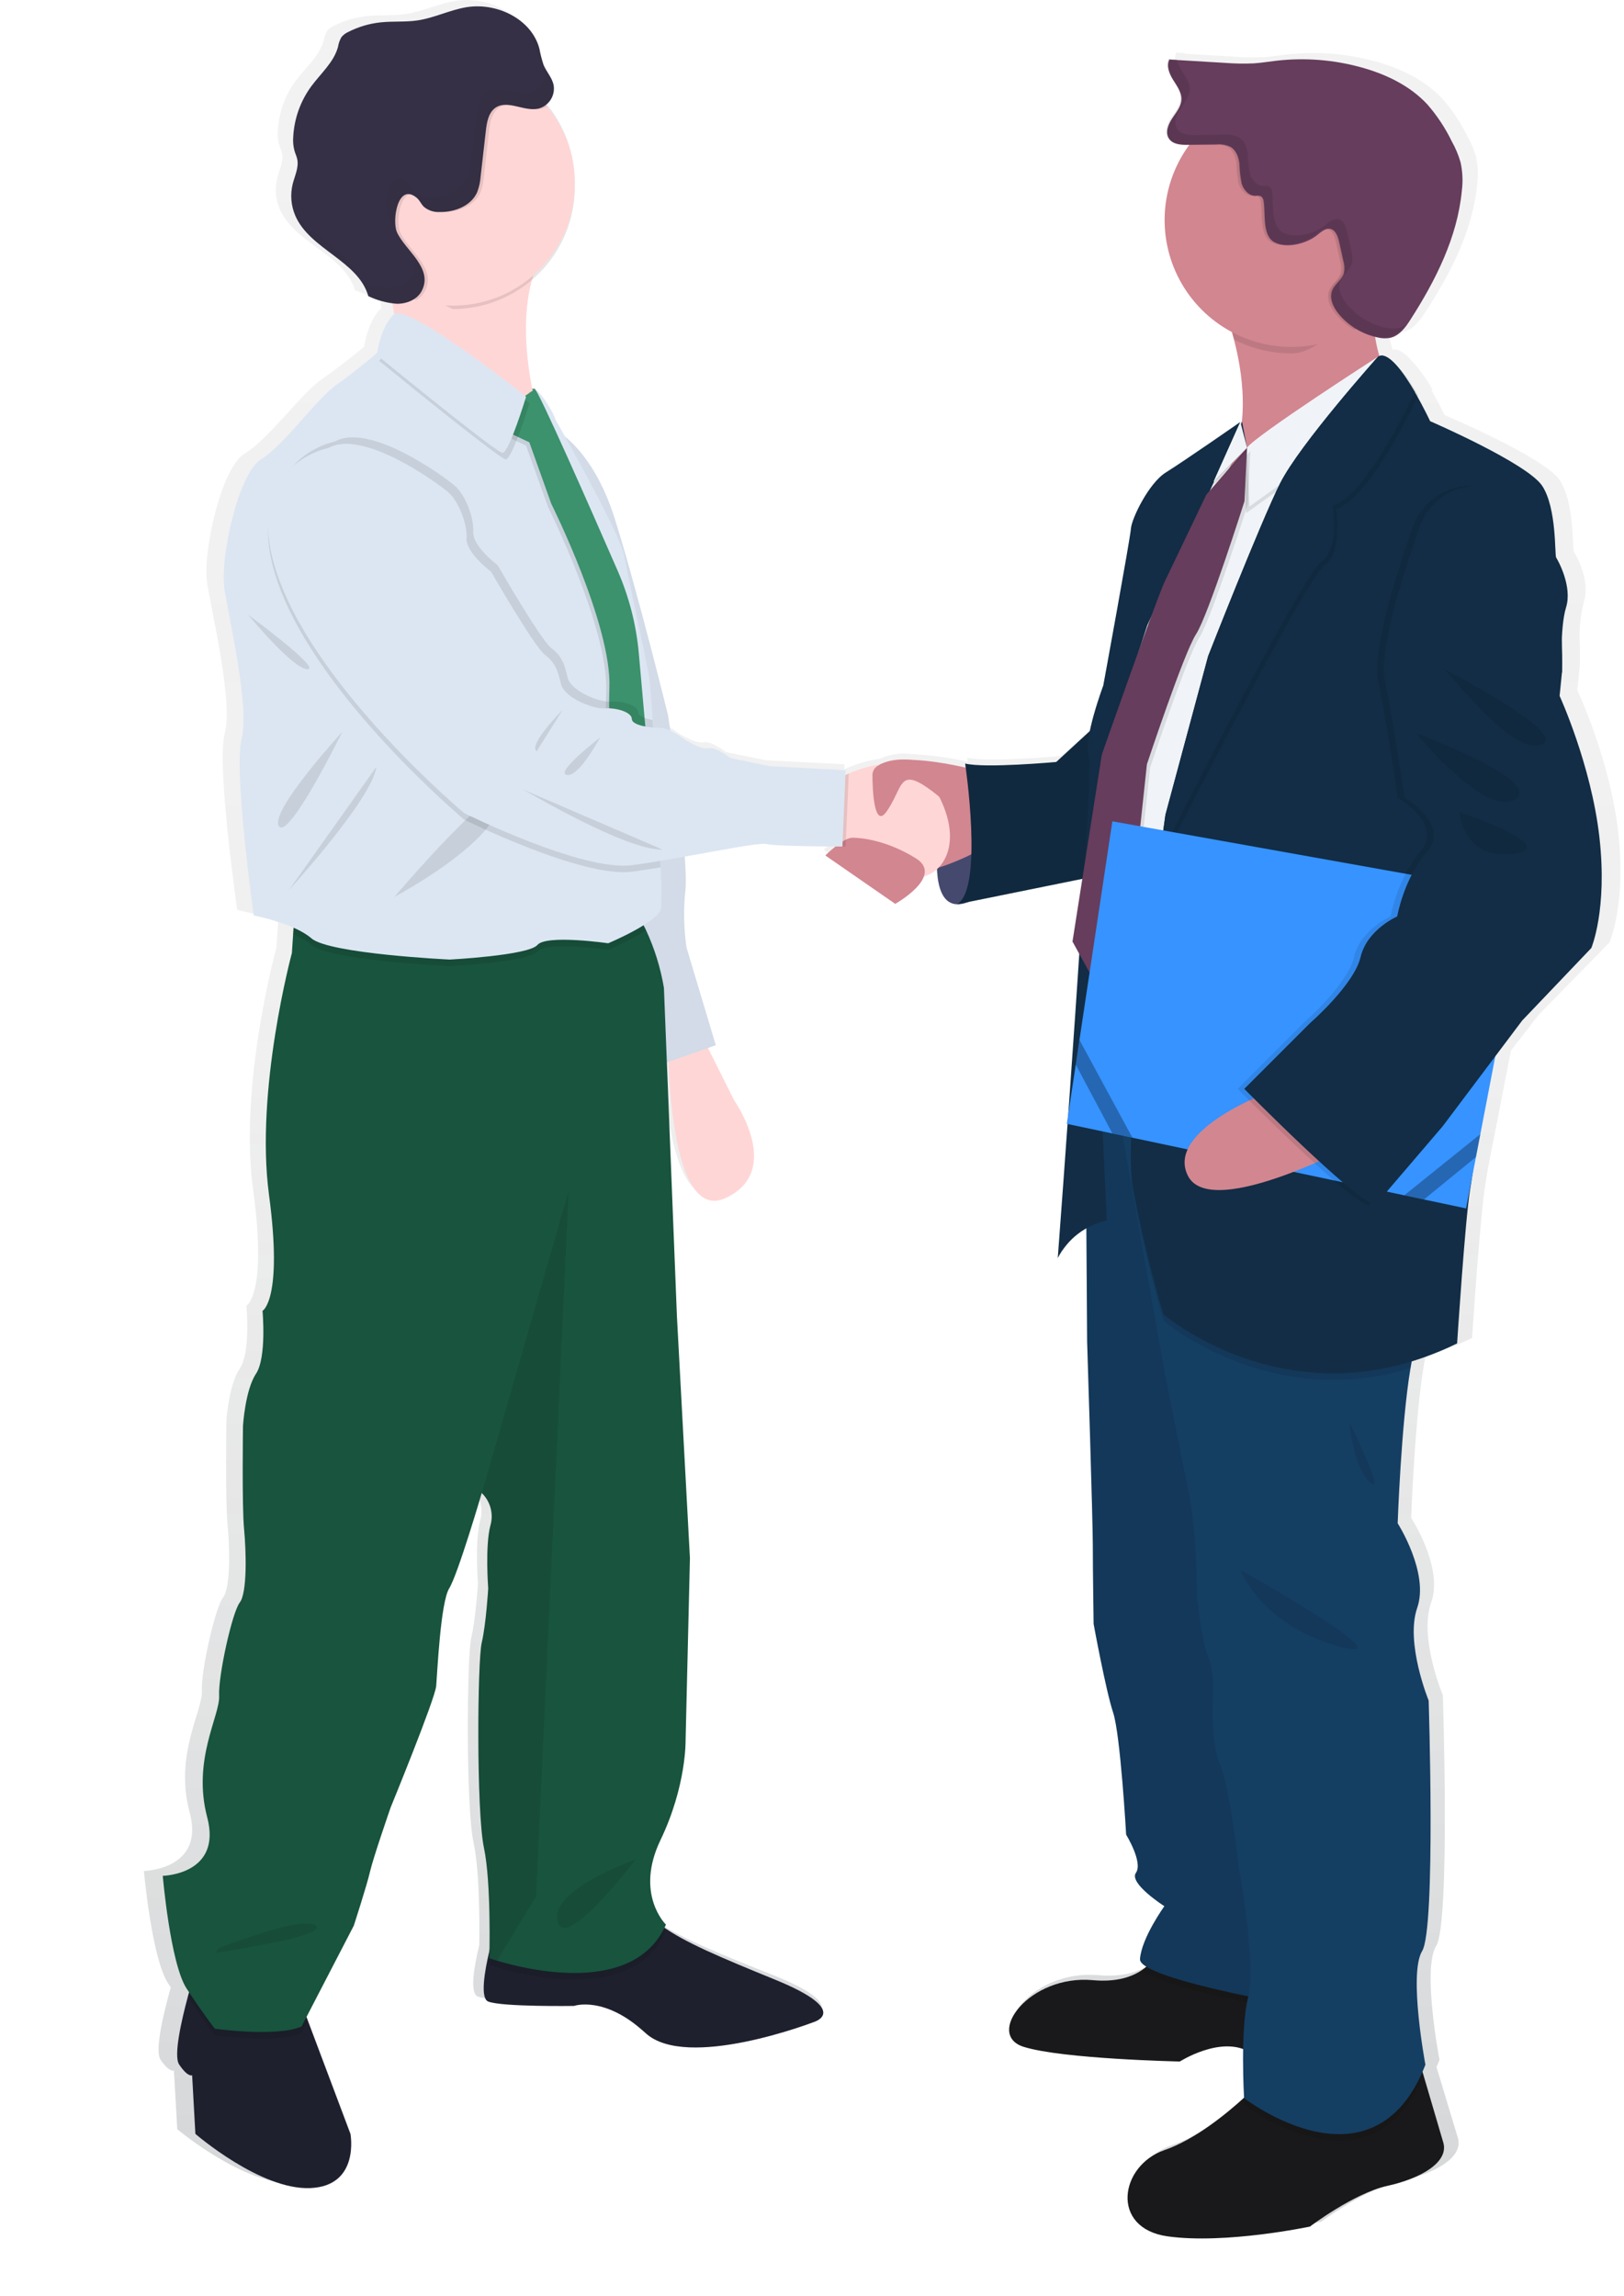 <svg width="1620" height="2290" viewBox="0 0 162 229" fill="none" xmlns="http://www.w3.org/2000/svg">
<path d="M161.418 82.956C160.596 75.734 157.342 68.843 157.342 68.843L157.59 66.408C157.59 66.408 157.643 65.19 157.563 63.363C157.572 62.223 157.721 61.088 158.008 59.984C158.674 57.873 157.175 55.278 157.007 55.038C156.84 54.798 157.091 50.167 155.592 47.896C154.093 45.624 144.108 41.4 144.108 41.4C144.108 41.4 143.572 40.278 142.814 38.965L142.883 38.832C142.263 37.708 141.495 36.672 140.6 35.753C139.987 35.099 139.397 34.726 138.922 34.909C138.728 34.277 138.581 33.632 138.48 32.979C138.579 33.006 138.682 33.033 138.781 33.052C139.193 33.147 139.62 33.158 140.037 33.082C140.965 32.873 141.581 32.04 142.099 31.256C144.679 27.336 146.901 23.037 147.354 18.398C147.476 17.451 147.43 16.491 147.221 15.559C147.007 14.836 146.708 14.139 146.33 13.486C145.663 12.144 144.819 10.899 143.819 9.783C142.042 7.911 139.591 6.766 137.072 6.089C134.235 5.325 131.278 5.105 128.359 5.438C127.598 5.525 126.837 5.651 126.076 5.7C125.11 5.743 124.143 5.726 123.18 5.651L118.199 5.362L118.176 5.286L117.347 5.236C117.019 5.887 117.347 6.659 117.754 7.268C118.161 7.877 118.629 8.512 118.595 9.232C118.56 9.951 118.039 10.529 117.632 11.134C117.225 11.739 116.917 12.531 117.324 13.124C117.381 13.206 117.449 13.28 117.525 13.345C117.955 13.79 118.705 13.84 119.356 13.832H119.47C117.831 15.99 116.945 18.626 116.947 21.336C116.958 23.651 117.606 25.919 118.82 27.891C120.034 29.863 121.768 31.463 123.831 32.515C123.903 32.763 123.975 33.017 124.044 33.276C124.798 35.949 125.068 38.735 124.843 41.503L124.755 41.693L124.702 41.492C124.702 41.492 118.834 45.472 117.092 46.526C115.349 47.58 113.599 51.153 113.515 52.127C113.431 53.101 110.684 67.793 110.684 67.793C110.125 69.273 109.665 70.788 109.306 72.328L105.802 75.407C105.802 75.407 98.572 76.057 96.479 75.57L96.54 75.974C94.695 75.552 92.815 75.298 90.924 75.213C89.891 75.08 88.841 75.22 87.88 75.62L87.807 75.654L87.75 75.681C86.648 75.831 85.573 76.133 84.554 76.579C84.432 76.628 84.322 76.678 84.215 76.727L84.238 76.229L76.415 75.825L72.419 75.015C72.419 75.015 71.004 73.873 70.171 74.041C69.337 74.208 67.591 73.067 67.591 73.067C67.192 72.754 66.761 72.486 66.305 72.267C66.171 71.347 66.088 70.787 66.088 70.787C66.088 70.787 62.979 58.451 60.65 51.198C59.09 46.355 56.845 43.969 55.521 42.93C54.931 41.903 54.543 41.24 54.543 41.24C54.288 40.35 52.888 38.345 52.53 38.295C52.473 38.204 52.431 38.158 52.408 38.158C52.332 38.15 52.254 38.162 52.184 38.193C51.529 34.935 51.149 30.852 52.149 27.295C53.519 26.169 54.623 24.754 55.383 23.151C56.142 21.549 56.537 19.799 56.541 18.025C56.541 17.972 56.541 17.919 56.541 17.865C56.541 17.812 56.541 17.755 56.541 17.702C56.54 14.874 55.538 12.138 53.713 9.977L53.584 9.833C53.618 9.808 53.652 9.782 53.683 9.753C53.969 9.521 54.187 9.216 54.313 8.87C54.44 8.525 54.471 8.151 54.402 7.789C54.231 7.059 53.66 6.484 53.367 5.792C53.191 5.259 53.05 4.715 52.945 4.163C52.72 3.38 52.309 2.663 51.746 2.074L51.803 2.226C50.312 0.548 47.747 -0.285 45.437 0.088C43.721 0.362 42.123 1.161 40.399 1.408C39.162 1.583 37.903 1.469 36.659 1.595C35.504 1.713 34.38 2.038 33.341 2.554C33.069 2.669 32.828 2.846 32.637 3.071C32.46 3.372 32.341 3.704 32.287 4.049C31.864 5.59 30.525 6.69 29.555 7.976C28.446 9.445 27.805 11.214 27.713 13.052C27.675 13.519 27.72 13.989 27.846 14.441C27.93 14.711 28.059 14.966 28.12 15.24C28.31 16.077 27.873 16.91 27.66 17.74C27.391 18.798 27.486 19.916 27.93 20.913C29.433 24.277 34.368 25.4 35.395 28.931C36.181 29.292 37.012 29.548 37.865 29.692C37.933 30.042 37.994 30.396 38.044 30.753C38.021 30.763 37.999 30.776 37.979 30.791C36.647 32.089 36.316 34.597 36.316 34.597L36.156 34.726C35.612 35.175 33.752 36.682 32.07 37.842C30.072 39.224 26.742 43.851 24.414 45.232C22.085 46.613 20.167 55.125 20.669 58.219C21.172 61.312 23.249 69.988 22.416 73.154C21.583 76.32 23.664 90.768 23.664 90.768C25.061 91.034 26.427 91.439 27.743 91.978L27.701 92.61L27.576 94.512C27.576 94.512 23.805 108.15 25.247 118.648C26.689 129.147 24.581 130.227 24.581 130.227C24.581 130.227 25.023 134.881 23.915 136.506C22.808 138.131 22.584 141.7 22.584 141.7C22.584 141.7 22.473 149.71 22.694 151.974C22.915 154.238 23.025 158.362 22.249 159.337C21.472 160.311 20.03 166.692 20.141 168.64C20.251 170.588 17.367 175.029 18.919 180.763C20.472 186.498 14.353 186.608 14.353 186.608C14.353 186.608 15.133 195.36 16.796 197.864L17.039 198.221C16.997 198.366 16.956 198.518 16.91 198.682C16.282 200.965 15.422 204.568 16.02 205.44C16.906 206.741 17.351 206.52 17.351 206.52L17.683 212.365C17.683 212.365 24.341 217.993 29.448 217.78C34.554 217.567 33.554 212.365 33.554 212.365L29.204 201.086L29.056 200.706L33.889 191.574C33.889 191.574 35.22 187.571 35.551 186.163C35.882 184.755 37.69 179.766 37.69 179.766C37.69 179.766 42.256 168.945 42.351 167.643C42.446 166.342 42.796 159.314 43.683 157.902C44.569 156.49 47.012 148.389 47.012 148.389L47.073 148.442C47.488 148.85 47.784 149.362 47.93 149.924C48.076 150.486 48.067 151.078 47.903 151.635C47.343 153.69 47.678 157.91 47.678 157.91C47.678 157.91 47.458 161.483 47.012 163.324C46.567 165.166 46.461 180.208 47.237 183.777C47.857 186.635 47.838 191.985 47.808 194.009C47.286 196.159 46.83 198.83 47.678 199.146C49.124 199.69 56.449 199.58 56.449 199.58C56.449 199.58 59.554 198.495 63.774 202.285C67.994 206.075 80.973 201.204 80.973 201.204C80.973 201.204 84.969 200.12 77.088 196.985C71.59 194.797 68.04 193.339 65.719 191.779C65.772 191.676 65.829 191.574 65.878 191.463C65.878 191.463 62.659 188.419 65.323 183.024C67.986 177.628 67.876 173.065 67.876 173.065L68.321 154.881L66.989 130.741L65.958 105.406L66.141 105.345C66.316 110.003 67.225 121.091 71.986 118.941C77.979 116.236 72.872 109.2 72.872 109.2L70.182 103.957L70.985 103.683L67.975 93.957C67.686 92.058 67.648 90.131 67.861 88.222C67.92 87.106 67.897 85.987 67.792 84.874C71.734 84.185 75.509 83.455 76.186 83.622C76.986 83.816 81.457 83.854 83.215 83.862C82.64 84.311 82.18 84.756 82.18 84.756L89.337 89.573C89.337 89.573 91.765 88.245 92.271 86.837C92.769 86.711 93.228 86.466 93.61 86.122C93.686 87.785 94.128 89.585 95.665 89.626C96.049 89.635 96.431 89.559 96.784 89.406L108.488 87.088L107.484 93.363L108.184 94.607C107.83 99.9 107.423 105.521 107.065 110.463L106.901 111.544L106.985 111.563C106.43 119.173 105.984 124.938 105.984 124.938C106.64 123.689 107.657 122.666 108.903 122.004L108.979 133.298C108.979 133.298 109.565 151.156 109.565 153.591C109.565 156.026 109.645 161.464 109.645 161.464C109.645 161.464 110.897 168.119 111.643 170.311C112.388 172.502 112.974 182.487 112.974 182.487C112.974 182.487 114.725 185.246 113.975 186.292C113.226 187.339 116.89 189.618 116.89 189.618C116.89 189.618 114.557 192.784 114.39 194.896C114.371 195.139 114.611 195.398 115.044 195.657C114.907 195.767 114.767 195.877 114.611 195.984C113.53 196.707 111.947 197.209 109.565 197.004C103.07 196.433 98.492 202.441 102.487 203.659C106.483 204.876 118.469 205.12 118.469 205.12C118.469 205.12 122.099 202.856 124.938 203.876C124.896 206.258 125.014 208.442 125.033 208.731L124.999 208.758C123.302 210.28 120.052 212.898 116.879 213.967C112.312 215.508 111.3 221.76 117.21 222.57C123.119 223.381 131.776 221.596 131.776 221.596C131.776 221.596 136.269 218.27 139.683 217.54C143.096 216.809 146.011 215.185 145.428 213.236C145.048 211.992 144.07 208.731 143.408 206.539C143.37 206.407 143.332 206.281 143.294 206.159C143.397 205.93 143.499 205.695 143.594 205.451C143.594 205.451 141.848 196.361 143.263 194.089C144.679 191.817 143.929 169.085 143.929 169.085C143.929 169.085 141.513 163.324 142.765 159.835C144.017 156.346 140.767 151.391 140.767 151.391C140.767 151.391 141.121 141.464 142.072 135.931C142.115 135.695 142.157 135.467 142.198 135.246C143.791 134.774 145.343 134.174 146.84 133.454C146.84 133.454 147.673 120.95 148.172 118.112C148.221 117.845 148.29 117.415 148.374 116.856L148.754 114.851L149.203 112.568L150.725 104.786L153.473 101.232L160.55 94.002C160.55 94.002 162.251 90.182 161.418 82.956ZM52.271 38.31L52.218 38.349C52.21 38.321 52.203 38.293 52.199 38.265C52.221 38.283 52.245 38.298 52.271 38.31ZM122.198 47.173L121.924 47.77L122.925 46.773L121.566 48.295L122.023 47.336L122.198 47.173ZM115.44 61.137C115.178 61.834 114.896 62.587 114.603 63.371L115.14 61.769L115.44 61.137Z" fill="url(#paint0_linear)"/>
<path d="M93.603 83.904C93.603 83.904 92.67 90.11 95.467 90.19C98.264 90.27 100.132 85.403 100.132 85.403L98.991 81.51L93.603 83.904Z" fill="#585B8A"/>
<path opacity="0.2" d="M93.603 83.904C93.603 83.904 92.67 90.11 95.467 90.19C98.264 90.27 100.132 85.403 100.132 85.403L98.991 81.51L93.603 83.904Z" fill="black"/>
<path d="M30.959 218.24C25.981 218.457 19.49 212.833 19.49 212.833L19.166 206.992C19.166 206.992 18.736 207.209 17.869 205.911C17.287 205.04 18.124 201.429 18.736 199.157C19.033 198.046 19.277 197.255 19.277 197.255L30.198 200.177L30.719 201.558L34.958 212.829C34.958 212.829 35.932 218.023 30.959 218.24Z" fill="#1E202E"/>
<path d="M81.137 201.695C81.137 201.695 68.485 206.562 64.394 202.776C60.304 198.99 57.256 200.071 57.256 200.071C57.256 200.071 50.117 200.181 48.709 199.637C47.88 199.321 48.329 196.615 48.846 194.462C49.197 192.974 49.577 191.745 49.577 191.745C49.577 191.745 62.012 187.525 63.961 190.12C64.546 190.883 65.245 191.55 66.034 192.099C68.287 193.727 71.807 195.204 77.374 197.475C85.03 200.611 81.137 201.695 81.137 201.695Z" fill="#1E202E"/>
<path d="M69.782 102.842L73.241 109.763C73.241 109.763 78.218 116.795 72.377 119.497C66.537 122.198 66.647 103.926 66.647 103.926L69.782 102.842Z" fill="#FFD6D6"/>
<path d="M55.289 42.819C55.289 42.819 59.075 44.551 61.346 51.796C63.618 59.041 66.647 71.373 66.647 71.373C66.647 71.373 68.702 85.323 68.374 88.785C68.166 90.693 68.203 92.618 68.485 94.516L71.403 104.25L65.562 106.304L56.586 71.914L55.289 42.819Z" fill="#DCE6F2"/>
<path opacity="0.05" d="M55.289 42.819C55.289 42.819 59.075 44.551 61.346 51.796C63.618 59.041 66.647 71.373 66.647 71.373C66.647 71.373 68.702 85.323 68.374 88.785C68.166 90.693 68.203 92.618 68.485 94.516L71.403 104.25L65.562 106.304L56.586 71.914L55.289 42.819Z" fill="black"/>
<path opacity="0.1" d="M30.198 200.181L30.719 201.562L30.08 202.784C27.591 203.864 21.427 203 21.427 203C21.427 203 20.285 201.551 18.725 199.165C19.022 198.054 19.265 197.262 19.265 197.262L30.198 200.181Z" fill="black"/>
<path opacity="0.1" d="M66.43 192.609C63.276 199.755 52.553 197.103 49.573 196.208C49.082 196.06 48.812 195.961 48.812 195.961C48.812 195.961 48.831 195.379 48.839 194.462C49.189 192.974 49.569 191.745 49.569 191.745C49.569 191.745 62.005 187.525 63.953 190.12C64.538 190.883 65.238 191.55 66.027 192.099C66.146 192.28 66.281 192.451 66.43 192.609Z" fill="black"/>
<path d="M65.886 183.526C63.291 188.929 66.43 191.962 66.43 191.962C63.276 199.104 52.553 196.456 49.573 195.558C49.082 195.413 48.812 195.314 48.812 195.314C48.812 195.314 49.029 187.848 48.272 184.279C47.515 180.71 47.621 165.68 48.055 163.842C48.489 162.004 48.702 158.431 48.702 158.431C48.702 158.431 48.379 154.215 48.919 152.16C49.081 151.605 49.092 151.016 48.95 150.456C48.809 149.895 48.519 149.382 48.112 148.971L48.055 148.914C48.055 148.914 45.677 157.027 44.809 158.427C43.942 159.827 43.622 166.863 43.512 168.161C43.401 169.458 38.968 180.276 38.968 180.276C38.968 180.276 37.241 185.25 36.917 186.654C36.594 188.058 35.293 192.065 35.293 192.065L30.08 202.125C27.591 203.206 21.427 202.342 21.427 202.342C21.427 202.342 20.239 200.82 18.615 198.339C16.99 195.858 16.236 187.095 16.236 187.095C16.236 187.095 22.184 186.985 20.669 181.254C19.155 175.524 21.967 171.087 21.86 169.139C21.754 167.19 23.158 160.813 23.915 159.839C24.672 158.865 24.562 154.755 24.345 152.484C24.128 150.212 24.239 142.21 24.239 142.21C24.239 142.21 24.456 138.64 25.536 137.019C26.617 135.398 26.187 130.745 26.187 130.745C26.187 130.745 28.238 129.664 26.834 119.173C25.43 108.683 29.117 95.056 29.117 95.056L29.242 93.154L29.44 90.072C29.44 90.072 60.372 88.124 62.861 90.502C63.511 91.162 64.045 91.927 64.44 92.766C65.291 94.596 65.893 96.532 66.228 98.523L67.526 131.293L68.823 155.41L68.39 173.579C68.39 173.579 68.485 178.115 65.886 183.526Z" fill="#18543E"/>
<path opacity="0.1" d="M56.715 118.85L53.47 189.146L49.573 195.554C49.082 195.409 48.812 195.31 48.812 195.31C48.812 195.31 49.029 187.845 48.272 184.275C47.515 180.706 47.621 165.676 48.055 163.838C48.489 162 48.702 158.427 48.702 158.427C48.702 158.427 48.379 154.211 48.919 152.156C49.081 151.601 49.092 151.013 48.95 150.452C48.809 149.891 48.519 149.379 48.112 148.968L48.165 148.587L56.715 118.85Z" fill="black"/>
<path opacity="0.1" d="M21.762 194.34C21.762 194.34 30.198 190.988 31.495 192.057C32.793 193.126 21.549 194.759 21.549 194.759L21.762 194.34Z" fill="black"/>
<path opacity="0.1" d="M63.401 185.47C63.078 185.581 54.859 188.514 55.616 191.635C56.373 194.755 63.401 185.47 63.401 185.47Z" fill="black"/>
<path d="M37.717 25.464C37.717 25.464 40.471 32.116 39.014 35.525C37.557 38.934 54.748 44.772 54.748 44.772C54.748 44.772 49.722 31.792 54.589 24.49C59.455 17.188 37.717 25.464 37.717 25.464Z" fill="#FFD6D6"/>
<path d="M138.378 218.023C135.052 218.754 130.672 222.079 130.672 222.079C130.672 222.079 122.236 223.864 116.475 223.054C110.714 222.243 111.692 215.995 116.152 214.454C119.245 213.388 122.415 210.759 124.07 209.252C124.801 208.579 125.235 208.111 125.235 208.111L141.38 204.865C141.38 204.865 141.642 205.767 142.008 207.011C142.655 209.207 143.61 212.464 143.975 213.704C144.542 215.672 141.703 217.293 138.378 218.023Z" fill="#19191B"/>
<path d="M134.241 205.531C134.241 205.531 127.426 206.261 124.588 204.64C121.749 203.02 117.693 205.615 117.693 205.615C117.693 205.615 106.011 205.371 102.118 204.153C98.226 202.936 102.685 196.924 109.013 197.502C111.319 197.711 112.879 197.205 113.933 196.482C115.034 195.728 115.802 194.577 116.076 193.271L129.774 194.081L131.677 198.937L134.241 205.531Z" fill="#19191B"/>
<path opacity="0.1" d="M131.886 201.151C131.886 201.151 115.965 198.548 113.933 196.482C115.034 195.728 115.802 194.577 116.076 193.271L129.774 194.081L131.677 198.937L131.886 201.151Z" fill="black"/>
<path d="M108.283 110.064L108.446 133.827C108.446 133.827 109.013 151.673 109.013 154.108C109.013 156.544 109.093 161.974 109.093 161.974C109.093 161.974 110.311 168.625 111.041 170.817C111.772 173.008 112.339 182.993 112.339 182.993C112.339 182.993 114.044 185.752 113.313 186.798C112.583 187.845 116.152 190.124 116.152 190.124C116.152 190.124 113.869 193.29 113.72 195.398C113.572 197.506 131.886 200.501 131.886 200.501L124.751 127.339L119.07 109.01L108.283 110.064Z" fill="#153E63"/>
<path opacity="0.1" d="M108.283 110.064L108.446 133.827C108.446 133.827 109.013 151.673 109.013 154.108C109.013 156.544 109.093 161.974 109.093 161.974C109.093 161.974 110.311 168.625 111.041 170.817C111.772 173.008 112.339 182.993 112.339 182.993C112.339 182.993 114.044 185.752 113.313 186.798C112.583 187.845 116.152 190.124 116.152 190.124C116.152 190.124 113.869 193.29 113.72 195.398C113.572 197.506 131.886 200.501 131.886 200.501L124.751 127.339L119.07 109.01L108.283 110.064Z" fill="black"/>
<path opacity="0.1" d="M142.008 207.03C136.707 219.667 124.101 209.914 124.101 209.914C124.101 209.914 124.101 209.671 124.07 209.252C124.801 208.579 125.235 208.111 125.235 208.111L141.38 204.865C141.38 204.865 141.642 205.786 142.008 207.03Z" fill="black"/>
<path d="M142.19 205.938C136.996 219.256 124.101 209.264 124.101 209.264C124.101 209.264 123.694 202.369 124.508 199.207C125.322 196.045 123.614 186.551 123.614 186.551C123.614 186.551 122.64 178.115 121.749 176.17C120.859 174.226 120.939 170.33 120.939 170.006C120.939 169.683 121.262 167.084 120.531 165.299C119.801 163.515 119.39 159.135 119.39 159.135C119.39 159.135 119.39 152.971 118.659 149.321L116.144 136.764L111.601 111.049L113.02 110.806L138.45 106.346C138.45 106.346 143.237 130.699 141.612 133.195C141.262 133.743 140.954 134.942 140.699 136.487C139.77 142.012 139.424 151.932 139.424 151.932C139.424 151.932 142.586 156.878 141.372 160.368C140.158 163.857 142.514 169.614 142.514 169.614C142.514 169.614 143.244 192.327 141.863 194.599C140.482 196.87 142.19 205.938 142.19 205.938Z" fill="#153E63"/>
<path d="M139.755 39.901C139.755 39.901 116.719 56.122 121.909 48.01C124.706 43.641 124.192 38.078 123.096 33.877C122.542 31.741 121.777 29.664 120.813 27.679C120.813 27.679 140.387 19.353 137.792 26.815C137.183 28.553 136.925 30.395 137.031 32.234C137.186 34.998 138.132 37.659 139.755 39.901Z" fill="#D28690"/>
<path d="M98.279 77.05C98.279 77.05 88.546 74.239 86.924 76.997C85.303 79.756 87.412 85.81 90.349 86.784C93.287 87.758 100.029 83.485 100.029 83.485L98.279 77.05Z" fill="#D28690"/>
<path d="M109.42 72.267L105.364 76C105.364 76 98.306 76.647 96.278 76.16C96.278 76.16 98.146 88.652 95.467 90.193L111.852 86.868L109.42 72.267Z" fill="#122D45"/>
<path opacity="0.1" d="M109.42 72.267L105.364 76C105.364 76 98.306 76.647 96.278 76.16C96.278 76.16 98.146 88.652 95.467 90.193L111.852 86.868L109.42 72.267Z" fill="black"/>
<path opacity="0.1" d="M57.343 18.649C57.343 21.879 56.06 24.976 53.777 27.259C51.493 29.543 48.396 30.826 45.167 30.826C38.919 27.823 32.99 25.381 32.99 18.649C32.926 17.011 33.193 15.377 33.775 13.844C34.357 12.311 35.243 10.912 36.379 9.73C37.515 8.548 38.878 7.607 40.387 6.965C41.895 6.323 43.518 5.992 45.157 5.992C46.797 5.992 48.42 6.323 49.928 6.965C51.437 7.607 52.8 8.548 53.936 9.73C55.072 10.912 55.958 12.311 56.54 13.844C57.122 15.377 57.389 17.011 57.324 18.649H57.343Z" fill="black"/>
<path d="M57.343 18.322C57.345 21.186 56.336 23.958 54.493 26.15C52.651 28.342 50.093 29.813 47.272 30.304C44.45 30.794 41.547 30.273 39.072 28.831C36.598 27.39 34.712 25.121 33.747 22.425C32.782 19.729 32.8 16.779 33.798 14.094C34.796 11.41 36.71 9.165 39.202 7.754C41.694 6.343 44.604 5.857 47.419 6.382C50.234 6.907 52.773 8.41 54.589 10.624C56.367 12.796 57.34 15.515 57.343 18.322Z" fill="#FFD6D6"/>
<path opacity="0.1" d="M64.44 92.777C63.235 93.525 61.974 94.179 60.669 94.733C60.669 94.733 54.505 93.839 53.614 94.893C52.724 95.947 44.862 96.354 44.862 96.354C44.862 96.354 32.857 95.787 31.073 94.246C30.521 93.799 29.907 93.435 29.25 93.165L29.448 90.083C29.448 90.083 60.38 88.135 62.868 90.513C63.516 91.174 64.047 91.939 64.44 92.777Z" fill="black"/>
<path d="M65.943 90.597C65.7 91.974 60.669 94.082 60.669 94.082C60.669 94.082 54.505 93.192 53.614 94.246C52.724 95.3 44.862 95.707 44.862 95.707C44.862 95.707 32.857 95.136 31.073 93.595C29.288 92.054 25.312 91.312 25.312 91.312C25.312 91.312 23.284 76.876 24.098 73.713C24.912 70.551 22.88 61.868 22.393 58.786C21.906 55.704 23.771 47.188 26.042 45.81C28.314 44.433 31.56 39.806 33.504 38.428C35.144 37.268 36.956 35.765 37.484 35.312L37.64 35.183C37.64 35.183 37.968 32.667 39.265 31.378C40.563 30.087 52.484 39.57 52.484 39.57C52.484 39.57 52.568 40.3 53.378 38.923C53.561 38.615 55.133 40.883 55.407 41.842C55.407 41.842 61.894 53.2 62.301 55.54C62.709 57.88 64.409 65.517 64.733 67.382C64.817 67.861 64.954 69.543 65.114 71.796C65.144 72.237 65.171 72.705 65.205 73.192C65.445 76.929 65.703 81.7 65.859 85.308C65.859 85.719 65.894 86.114 65.905 86.495C65.987 87.861 66 89.23 65.943 90.597Z" fill="#DCE6F2"/>
<path opacity="0.1" d="M24.752 61.312C24.752 61.312 29.212 66.746 30.673 66.746C32.134 66.746 24.752 61.312 24.752 61.312Z" fill="black"/>
<path opacity="0.1" d="M34.147 72.994C34.147 72.994 26.845 80.943 27.819 82.404C28.793 83.865 34.147 72.994 34.147 72.994Z" fill="black"/>
<path opacity="0.1" d="M28.794 88.812C28.794 88.812 37.165 79.646 37.545 76.484L28.794 88.812Z" fill="black"/>
<path opacity="0.1" d="M39.337 89.459C39.337 89.459 48.991 84.349 49.802 80.293C50.612 76.236 39.337 89.459 39.337 89.459Z" fill="black"/>
<path opacity="0.1" d="M51.586 40.145L50.247 43.386L52.477 44.441L54.668 50.567C54.668 50.567 60.711 62.652 60.467 68.938C60.224 75.224 61.563 84.672 61.563 84.672L65.049 84.025L63.405 65.536C63.149 62.673 62.432 59.871 61.282 57.237C58.496 50.86 53.314 39.087 52.986 39.087C52.541 39.087 52.853 39.25 52.853 39.25L51.586 40.145Z" fill="black"/>
<path d="M51.91 39.817L50.57 43.063L52.804 44.117L54.992 50.243C54.992 50.243 61.034 62.328 60.791 68.615C60.547 74.901 61.887 84.349 61.887 84.349L65.376 83.702L63.728 65.213C63.475 62.35 62.76 59.547 61.609 56.914C58.824 50.532 53.641 38.763 53.318 38.763C52.869 38.763 53.181 38.927 53.181 38.927L51.91 39.817Z" fill="#3B926D"/>
<path d="M91.411 87.488C89.714 87.359 85.642 85.3 84.025 84.444L83.34 84.063L83.424 77.781C83.824 77.546 84.238 77.336 84.664 77.153C86.826 76.21 91.259 74.927 93.481 79.056C96.479 84.592 93.561 87.633 91.411 87.488Z" fill="#FFD6D6"/>
<path opacity="0.1" d="M54.589 10.624C54.414 10.733 54.222 10.812 54.022 10.856C52.61 11.165 51.004 9.951 49.794 10.731C49.056 11.21 48.885 12.203 48.786 13.079C48.613 14.601 48.441 16.113 48.268 17.614C48.232 18.149 48.119 18.676 47.933 19.178C47.336 20.544 45.696 21.187 44.2 21.165C43.615 21.206 43.036 21.015 42.591 20.632C42.328 20.365 42.188 19.992 41.898 19.749C39.996 18.155 39.417 22.062 39.92 23.174C40.726 24.989 43.592 26.739 42.389 29.045C42.187 29.42 41.88 29.728 41.507 29.931C39.694 29.364 38.04 28.381 36.676 27.06C35.312 25.739 34.275 24.118 33.65 22.325C33.024 20.532 32.826 18.618 33.072 16.735C33.317 14.853 34 13.053 35.065 11.481C36.13 9.909 37.548 8.608 39.206 7.682C40.863 6.756 42.715 6.23 44.611 6.147C46.508 6.064 48.398 6.425 50.131 7.203C51.863 7.98 53.39 9.152 54.589 10.624Z" fill="black"/>
<path d="M41.575 19.734C41.86 19.974 42.005 20.346 42.267 20.613C42.713 20.995 43.291 21.187 43.877 21.145C45.373 21.168 47.013 20.529 47.606 19.155C47.795 18.655 47.91 18.129 47.945 17.595L48.462 13.059C48.561 12.184 48.729 11.191 49.471 10.712C50.681 9.951 52.286 11.146 53.698 10.837C54.207 10.708 54.648 10.39 54.93 9.947C55.213 9.505 55.317 8.971 55.22 8.455C55.056 7.729 54.501 7.154 54.216 6.461C54.043 5.929 53.904 5.387 53.801 4.837C53.013 1.884 49.547 0.225 46.533 0.719C44.859 0.997 43.303 1.796 41.624 2.04C40.422 2.215 39.193 2.101 37.979 2.23C36.851 2.347 35.755 2.67 34.745 3.185C34.48 3.303 34.245 3.48 34.06 3.703C33.887 4.004 33.771 4.334 33.717 4.677C33.31 6.199 32.001 7.321 31.054 8.604C29.97 10.079 29.343 11.84 29.25 13.668C29.213 14.135 29.256 14.605 29.38 15.057C29.459 15.324 29.585 15.582 29.646 15.856C29.832 16.69 29.406 17.523 29.197 18.352C28.937 19.411 29.03 20.526 29.463 21.526C30.924 24.886 35.738 26.008 36.739 29.536C37.627 29.962 38.587 30.22 39.57 30.297C40.551 30.316 41.609 29.893 42.066 29.022C43.264 26.739 40.403 24.966 39.596 23.155C39.09 22.04 39.657 18.136 41.575 19.734Z" fill="#353045"/>
<path opacity="0.1" d="M137.811 26.815C137.202 28.553 136.944 30.395 137.05 32.234C136.464 32.732 135.824 31.241 135.147 31.625C133.29 32.698 131.144 35.251 128.846 35.251C126.853 35.252 124.888 34.782 123.111 33.877C122.557 31.741 121.793 29.664 120.828 27.679C120.828 27.679 140.406 19.353 137.811 26.815Z" fill="black"/>
<path d="M141.486 21.948C141.486 24.451 140.744 26.898 139.353 28.98C137.963 31.061 135.986 32.683 133.674 33.641C131.361 34.599 128.816 34.849 126.361 34.361C123.906 33.873 121.651 32.667 119.881 30.897C118.111 29.128 116.906 26.872 116.418 24.417C115.929 21.962 116.18 19.418 117.138 17.105C118.096 14.793 119.718 12.816 121.799 11.425C123.881 10.035 126.327 9.292 128.831 9.292C130.493 9.292 132.139 9.619 133.674 10.255C135.21 10.891 136.605 11.823 137.781 12.998C138.956 14.174 139.888 15.569 140.524 17.105C141.16 18.64 141.487 20.286 141.486 21.948Z" fill="#D28690"/>
<path d="M140.946 42.713C140.946 42.713 138.564 45.308 138.241 45.521C137.917 45.734 131.011 74.821 130.889 75.159C130.767 75.498 122.666 101.761 122.666 101.761L109.687 108.142L110.771 76.019L120.284 49.528C120.284 49.528 123.423 45.959 124.394 44.661C125.364 43.364 137.48 35.575 137.48 35.575L139.55 39.84L140.946 42.713Z" fill="#F0F3F7"/>
<path opacity="0.1" d="M139.23 40.491L124.306 51.176L124.066 45.308C125.041 44.011 137.152 36.225 137.152 36.225L139.23 40.491Z" fill="black"/>
<path d="M139.553 39.84L124.63 50.525L124.397 44.661C125.372 43.36 137.483 35.575 137.483 35.575L139.553 39.84Z" fill="#F0F3F7"/>
<path d="M123.899 42.051L124.397 44.661L121.06 48.052L123.724 42.089C123.724 42.089 118.016 46.065 116.304 47.119C114.592 48.173 112.879 51.743 112.815 52.717C112.75 53.691 110.056 68.371 110.056 68.371C110.056 68.371 108.028 73.805 108.599 75.346C109.169 76.887 105.516 125.475 105.516 125.475C106.005 124.531 106.695 123.707 107.538 123.06C108.381 122.414 109.357 121.961 110.395 121.734L109.093 93.021C109.093 93.021 110.676 73.919 110.756 73.675C110.836 73.432 114.447 62.359 114.447 62.359L123.899 42.051Z" fill="#122D45"/>
<path opacity="0.1" d="M124.725 44.985L124.466 50.312C124.466 50.312 120.855 61.708 119.641 63.573C118.427 65.437 114.732 76.552 114.732 76.552L112.651 95.859L109.082 97.484L107.324 94.246L110.246 75.601C110.246 75.601 115.76 59.867 116.574 58.242L120.642 49.673L124.725 44.985Z" fill="black"/>
<path d="M124.398 44.661L124.143 49.988C124.143 49.988 120.532 61.385 119.314 63.249C118.096 65.114 114.409 76.229 114.409 76.229L112.339 95.532L108.77 97.153L106.985 93.911L109.908 75.266C109.908 75.266 115.421 59.528 116.232 57.907L120.33 49.349L124.398 44.661Z" fill="#663D5C"/>
<path d="M82.328 85.323L89.303 90.152C89.303 90.152 94.223 87.393 91.358 85.608C88.492 83.824 85.95 83.553 85.03 83.553C84.109 83.553 82.328 85.323 82.328 85.323Z" fill="#D28690"/>
<path d="M87.537 76.396C87.381 76.493 87.253 76.628 87.165 76.789C87.076 76.949 87.03 77.13 87.031 77.313C87.031 78.793 87.198 82.713 88.439 80.943C89.961 78.778 89.683 76.834 92.008 78.238C93.453 79.138 94.718 80.299 95.737 81.662L95.09 77.013C95.09 77.013 90.311 74.653 87.537 76.396Z" fill="#D28690"/>
<path opacity="0.1" d="M141.62 133.18C141.269 133.728 140.961 134.927 140.706 136.471C126.483 140.737 116.076 131.719 116.076 131.719C114.817 127.452 113.788 123.121 112.993 118.743C112.739 117.244 112.796 114.337 113.032 110.791L138.461 106.331C138.461 106.331 143.244 130.665 141.62 133.18Z" fill="black"/>
<path d="M156.22 60.582C155.573 62.694 155.816 66.99 155.816 66.99L149.976 94.569C149.976 94.569 147.137 115.821 146.65 118.66C146.163 121.498 145.352 133.991 145.352 133.991C128.804 142.103 116.053 131.072 116.053 131.072C114.794 126.804 113.765 122.471 112.971 118.093C112.156 113.275 114.554 93.976 115.688 85.403C116.026 82.865 116.254 81.267 116.254 81.267L120.512 65.449C120.512 65.449 125.745 52.104 127.693 48.211C129.641 44.319 137.464 35.575 137.464 35.575C138.435 34.958 139.987 37.135 141.14 39.117C142.011 40.616 142.662 42.009 142.662 42.009C142.662 42.009 152.396 46.225 153.853 48.478C155.31 50.73 155.071 55.373 155.234 55.616C155.398 55.86 156.871 58.474 156.22 60.582Z" fill="#122D45"/>
<path opacity="0.1" d="M133.267 50.769C133.267 50.769 133.998 55.068 132.126 56.366C130.318 57.621 116.863 84.079 116.026 85.73C116.365 83.188 116.593 81.59 116.593 81.59L120.851 65.776C120.851 65.776 126.087 52.431 128.031 48.535C129.976 44.638 137.807 35.898 137.807 35.898C138.777 35.282 140.326 37.458 141.479 39.441C139.74 43.052 136.113 49.878 133.267 50.769Z" fill="black"/>
<path d="M132.944 50.445C132.944 50.445 133.671 54.745 131.802 56.042C129.934 57.34 116.544 83.751 115.695 85.403C116.034 82.865 116.262 81.267 116.262 81.267L120.52 65.449C120.52 65.449 125.752 52.104 127.7 48.211C129.649 44.319 137.472 35.575 137.472 35.575C138.442 34.958 139.995 37.135 141.148 39.117C139.416 42.724 135.786 49.555 132.944 50.445Z" fill="#122D45"/>
<path d="M152.247 89.299L147.67 113.116V113.119L147.232 115.399V115.402L146.247 120.528L142.042 119.638L140.082 119.223L112.963 113.477L110.969 113.055L106.418 112.092L107.309 106.179L107.678 103.721L110.962 81.917L152.247 89.299Z" fill="#3693FF"/>
<path d="M126.939 108.766C126.939 108.766 116.152 112.659 118.503 117.282C120.855 121.905 135.942 113.713 135.942 113.713L126.939 108.766Z" fill="#D28690"/>
<path opacity="0.1" d="M134.645 141.939C134.645 142.263 135.052 146.403 136.673 147.86C138.294 149.318 134.645 141.939 134.645 141.939Z" fill="black"/>
<path opacity="0.1" d="M123.777 156.62C123.777 156.62 125.722 161.974 133.427 164.165C141.132 166.357 123.777 156.62 123.777 156.62Z" fill="black"/>
<path opacity="0.1" d="M141.486 21.948C141.487 24.173 140.901 26.359 139.787 28.285C138.673 30.211 137.072 31.809 135.143 32.919C134.416 32.512 133.771 31.974 133.241 31.332C132.689 30.662 132.259 29.749 132.59 28.95C132.856 28.307 133.56 27.9 133.731 27.234C133.812 26.826 133.791 26.406 133.671 26.008C133.53 25.381 133.397 24.753 133.26 24.129C133.142 23.596 132.932 22.968 132.403 22.839C131.875 22.709 131.433 23.151 131.018 23.478C130.002 24.281 128.054 24.825 126.833 24.167C125.611 23.508 125.954 21.305 125.756 20.114C125.753 20.011 125.728 19.909 125.682 19.816C125.636 19.724 125.57 19.642 125.49 19.578C125.312 19.519 125.122 19.506 124.938 19.54C124.279 19.54 123.751 18.95 123.56 18.318C123.426 17.673 123.352 17.017 123.34 16.359C123.267 15.7 123.028 15.004 122.464 14.665C122.014 14.456 121.516 14.374 121.022 14.429L118.636 14.456C120.219 12.316 122.436 10.73 124.972 9.923C127.508 9.115 130.235 9.128 132.763 9.959C135.292 10.79 137.494 12.397 139.056 14.552C140.619 16.706 141.463 19.298 141.467 21.96L141.486 21.948Z" fill="black"/>
<path d="M131.357 23.478C131.772 23.151 132.228 22.717 132.742 22.843C133.256 22.968 133.477 23.604 133.594 24.129L134.005 26.005C134.127 26.403 134.149 26.825 134.07 27.234C133.876 27.903 133.176 28.307 132.906 28.95C132.575 29.749 133.008 30.662 133.556 31.328C134.556 32.532 135.938 33.358 137.472 33.668C137.872 33.764 138.289 33.773 138.693 33.695C139.599 33.486 140.215 32.652 140.702 31.872C143.218 27.953 145.383 23.657 145.824 19.022C145.945 18.077 145.902 17.118 145.695 16.187C145.489 15.464 145.197 14.768 144.827 14.114C144.18 12.776 143.357 11.531 142.381 10.411C140.649 8.547 138.26 7.401 135.805 6.724C133.045 5.958 130.162 5.732 127.316 6.058C126.555 6.146 125.824 6.271 125.075 6.321C124.134 6.364 123.191 6.349 122.251 6.275L116.65 5.94C116.331 6.591 116.65 7.363 117.031 7.972C117.411 8.581 117.883 9.213 117.853 9.936C117.822 10.659 117.309 11.229 116.913 11.838C116.517 12.447 116.216 13.235 116.612 13.828C117.008 14.422 117.815 14.46 118.515 14.452L121.338 14.422C121.83 14.371 122.326 14.457 122.773 14.669C123.336 15.008 123.576 15.708 123.648 16.362C123.664 17.021 123.738 17.677 123.869 18.322C124.063 18.954 124.588 19.551 125.246 19.544C125.43 19.507 125.621 19.521 125.798 19.585C125.879 19.649 125.944 19.73 125.99 19.822C126.036 19.914 126.062 20.015 126.064 20.118C126.262 21.309 125.897 23.509 127.141 24.171C128.385 24.833 130.341 24.281 131.357 23.478Z" fill="#663D5C"/>
<path opacity="0.1" d="M147.441 48.474C146.042 48.325 144.634 48.657 143.448 49.414C142.263 50.171 141.37 51.309 140.916 52.641C139.394 56.975 136.856 64.794 137.491 67.884C138.385 72.264 139.439 79.566 139.439 79.566C139.439 79.566 144.062 82.229 141.722 84.916C139.382 87.602 138.72 91.407 138.72 91.407C138.72 91.407 135.718 92.705 135.071 95.464C134.424 98.222 130.041 102.031 130.041 102.031L123.473 108.603C123.473 108.603 134.34 119.638 136.532 120.201L143.263 112.332L151.212 101.788L158.107 94.558C158.107 94.558 159.728 90.753 158.918 83.523C158.107 76.293 154.941 69.41 154.941 69.41L155.185 66.975C155.185 66.975 155.931 49.528 147.441 48.474Z" fill="black"/>
<path d="M148.088 48.474C146.69 48.327 145.284 48.66 144.1 49.416C142.916 50.173 142.024 51.31 141.57 52.641C140.048 56.975 137.51 64.794 138.145 67.884C139.036 72.264 140.09 79.566 140.09 79.566C140.09 79.566 144.713 82.229 142.373 84.916C140.033 87.602 139.375 91.407 139.375 91.407C139.375 91.407 136.372 92.705 135.722 95.464C135.071 98.222 130.695 102.031 130.695 102.031L124.124 108.603C124.124 108.603 134.991 119.638 137.183 120.201L143.914 112.332L151.844 101.788L158.739 94.558C158.739 94.558 160.364 90.753 159.549 83.523C158.735 76.293 155.577 69.41 155.577 69.41L155.82 66.975C155.82 66.975 156.578 49.528 148.088 48.474Z" fill="#122D45"/>
<path opacity="0.1" d="M141.296 73.158C141.296 73.158 148.191 81.59 151.113 79.725C154.036 77.861 141.296 73.158 141.296 73.158Z" fill="black"/>
<path opacity="0.1" d="M143.891 66.666C144.622 66.91 150.626 75.266 153.708 74.277C156.791 73.287 143.891 66.666 143.891 66.666Z" fill="black"/>
<path opacity="0.1" d="M145.596 81.019C145.596 81.019 146.003 85.806 150.95 85.156C155.896 84.505 145.596 81.019 145.596 81.019Z" fill="black"/>
<path opacity="0.1" d="M123.735 42.412L121.06 48.375L124.401 44.985L123.735 42.412Z" fill="black"/>
<path d="M123.735 42.089L121.06 48.052L124.401 44.661L123.735 42.089Z" fill="#F0F3F7"/>
<path opacity="0.3" d="M112.963 113.477L110.969 113.055L107.309 106.179L107.678 103.721L112.963 113.477Z" fill="black"/>
<path opacity="0.3" d="M147.67 113.119L147.232 115.399V115.402L142.042 119.638L140.082 119.223L147.67 113.119Z" fill="black"/>
<path opacity="0.1" d="M65.894 86.51C64.889 86.677 63.915 86.83 63.025 86.944C58.078 87.594 46.312 81.754 46.312 81.754C46.312 81.754 31.956 69.749 27.819 58.394C23.683 47.039 32.766 45.335 32.766 45.335C36.191 43.386 43.637 48.82 44.691 49.714C45.745 50.609 46.639 52.877 46.556 54.338C46.472 55.799 48.991 57.663 48.991 57.663C48.991 57.663 53.291 65.125 54.345 65.936C55.399 66.746 55.642 67.477 55.966 68.858C56.289 70.239 59.128 71.373 60.346 71.29C61.563 71.206 63.009 71.697 63.009 72.344C63.009 72.865 64.2 73.124 65.178 73.207C65.467 77.366 65.753 82.815 65.894 86.51Z" fill="black"/>
<path opacity="0.1" d="M65.848 85.323C65.087 85.445 64.356 85.555 63.671 85.646C58.725 86.297 46.963 80.456 46.963 80.456C46.963 80.456 32.606 68.451 28.47 57.096C24.334 45.742 33.417 44.037 33.417 44.037C36.841 42.089 44.284 47.523 45.338 48.417C46.392 49.311 47.286 51.579 47.206 53.04C47.127 54.501 49.638 56.366 49.638 56.366C49.638 56.366 53.938 63.828 54.992 64.638C56.046 65.449 56.289 66.179 56.617 67.561C56.944 68.942 59.779 70.072 60.996 69.992C62.214 69.912 63.66 70.399 63.66 71.046C63.66 71.427 64.337 71.681 65.091 71.807C65.121 72.248 65.148 72.716 65.182 73.204C65.433 76.944 65.692 81.716 65.848 85.323Z" fill="black"/>
<path opacity="0.1" d="M84.664 77.153L84.356 84.444H84.025L83.34 84.063L83.424 77.781C83.824 77.546 84.238 77.336 84.664 77.153Z" fill="black"/>
<path d="M32.766 44.684C32.766 44.684 23.683 46.389 27.819 57.743C31.956 69.098 46.312 81.107 46.312 81.107C46.312 81.107 58.074 86.944 63.025 86.297C67.975 85.65 75.513 83.945 76.487 84.189C77.461 84.433 84.033 84.433 84.033 84.433L84.356 76.822L76.746 76.415L72.853 75.605C72.853 75.605 71.472 74.463 70.661 74.63C69.851 74.798 68.15 73.656 68.15 73.656C68.15 73.656 66.849 72.602 65.867 72.602C64.885 72.602 63.028 72.359 63.028 71.712C63.028 71.065 61.567 70.57 60.365 70.658C59.162 70.745 56.289 69.604 55.955 68.207C55.62 66.811 55.388 66.099 54.334 65.289C53.279 64.478 48.98 57.013 48.98 57.013C48.98 57.013 46.465 55.148 46.544 53.691C46.624 52.233 45.734 49.958 44.68 49.064C43.626 48.169 36.168 42.74 32.766 44.684Z" fill="#DCE6F2"/>
<path opacity="0.1" d="M56.13 70.802C56.13 70.802 52.64 74.292 53.531 74.939L56.13 70.802Z" fill="black"/>
<path opacity="0.1" d="M59.859 73.561C59.859 73.561 55.315 77.05 56.533 77.294C57.751 77.538 59.859 73.561 59.859 73.561Z" fill="black"/>
<path opacity="0.1" d="M52.149 78.736C52.8 79.063 62.45 84.824 66.103 84.741L52.149 78.736Z" fill="black"/>
<path opacity="0.1" d="M52.804 40.224C52.804 40.224 51.099 45.822 50.449 45.822C49.939 45.822 41.377 38.889 37.804 35.974L37.96 35.845C37.96 35.845 38.283 33.33 39.581 32.04C40.879 30.75 52.804 40.224 52.804 40.224Z" fill="black"/>
<path d="M52.477 39.574C52.477 39.574 50.776 45.171 50.125 45.171C49.611 45.171 41.05 38.238 37.477 35.323L37.633 35.194C37.633 35.194 37.96 32.679 39.258 31.389C40.555 30.099 52.477 39.574 52.477 39.574Z" fill="#DCE6F2"/>
<g opacity="0.15">
<path opacity="0.15" d="M29.505 21.484C30.646 24.091 33.79 25.354 35.612 27.431C34.528 24.878 31.358 23.626 29.505 21.484Z" fill="black"/>
<path opacity="0.15" d="M41.137 27.489C40.684 28.36 39.615 28.782 38.641 28.763C37.775 28.701 36.927 28.485 36.137 28.124C36.424 28.547 36.642 29.011 36.784 29.502C37.673 29.928 38.633 30.186 39.615 30.263C40.601 30.285 41.659 29.863 42.111 28.988C42.838 27.599 42.081 26.412 41.194 25.289C41.36 25.634 41.441 26.014 41.431 26.396C41.421 26.778 41.32 27.153 41.137 27.489Z" fill="black"/>
<path opacity="0.15" d="M55.258 8.417C55.094 7.687 54.539 7.112 54.254 6.423C54.079 5.89 53.94 5.346 53.839 4.795C53.623 4.015 53.222 3.298 52.671 2.706C52.747 2.893 52.812 3.085 52.865 3.28C52.971 3.834 53.114 4.381 53.291 4.917C53.576 5.605 54.132 6.18 54.295 6.91C54.392 7.427 54.288 7.96 54.005 8.402C53.723 8.845 53.282 9.163 52.773 9.292C51.365 9.601 49.76 8.383 48.55 9.167C47.808 9.643 47.636 10.636 47.538 11.511C47.367 13.033 47.195 14.546 47.02 16.05C46.986 16.584 46.873 17.11 46.685 17.61C46.088 18.98 44.448 19.623 42.952 19.601C42.368 19.64 41.792 19.448 41.346 19.068C41.13 18.762 40.898 18.467 40.65 18.185C38.748 16.587 38.169 20.495 38.672 21.61C38.923 22.111 39.235 22.58 39.6 23.006C39.181 21.75 39.767 18.136 41.624 19.684C41.872 19.965 42.103 20.26 42.317 20.567C42.764 20.947 43.341 21.138 43.926 21.1C45.422 21.123 47.062 20.48 47.659 19.11C47.847 18.608 47.96 18.081 47.994 17.546C48.167 16.024 48.339 14.512 48.512 13.01C48.611 12.135 48.782 11.142 49.52 10.666C50.734 9.882 52.34 11.1 53.748 10.788C54.252 10.657 54.689 10.34 54.969 9.9C55.249 9.46 55.353 8.93 55.258 8.417Z" fill="black"/>
</g>
<path opacity="0.1" d="M139.504 32.724C139.099 32.8 138.683 32.79 138.282 32.694C136.75 32.385 135.37 31.56 134.371 30.358C133.819 29.688 133.385 28.775 133.72 27.976C133.986 27.333 134.687 26.929 134.862 26.26C134.941 25.851 134.919 25.429 134.797 25.03L134.386 23.155C134.268 22.622 134.063 21.994 133.534 21.868C133.005 21.743 132.563 22.177 132.149 22.504C131.133 23.307 129.181 23.855 127.963 23.193C126.745 22.53 127.084 20.331 126.886 19.14C126.883 19.037 126.857 18.937 126.811 18.845C126.765 18.753 126.7 18.672 126.62 18.607C126.441 18.545 126.25 18.531 126.064 18.566C125.406 18.566 124.881 17.976 124.687 17.344C124.555 16.699 124.482 16.043 124.47 15.384C124.394 14.73 124.158 14.03 123.591 13.691C123.144 13.481 122.648 13.395 122.156 13.444L119.333 13.474C118.636 13.474 117.811 13.429 117.43 12.85C117.05 12.272 117.331 11.45 117.731 10.86C118.13 10.27 118.636 9.684 118.671 8.958C118.705 8.231 118.233 7.603 117.849 6.994C117.628 6.661 117.466 6.293 117.369 5.906L116.559 5.856C116.243 6.503 116.559 7.276 116.939 7.888C117.32 8.501 117.796 9.129 117.761 9.848C117.727 10.567 117.221 11.146 116.821 11.751C116.422 12.356 116.129 13.147 116.525 13.741C116.92 14.334 117.723 14.376 118.427 14.368L121.251 14.334C121.743 14.287 122.239 14.373 122.685 14.585C123.252 14.924 123.492 15.624 123.564 16.279C123.576 16.937 123.65 17.593 123.785 18.238C123.975 18.866 124.504 19.467 125.162 19.456C125.347 19.423 125.537 19.438 125.714 19.498C125.795 19.563 125.86 19.644 125.906 19.737C125.952 19.829 125.977 19.931 125.98 20.034C126.178 21.222 125.813 23.425 127.057 24.087C128.302 24.749 130.242 24.201 131.243 23.398C131.658 23.071 132.118 22.637 132.632 22.759C133.145 22.881 133.366 23.52 133.48 24.045L133.895 25.925C134.016 26.323 134.036 26.745 133.956 27.154C133.766 27.82 133.062 28.227 132.795 28.866C132.464 29.665 132.894 30.582 133.446 31.248C134.452 32.456 135.842 33.281 137.384 33.584C137.785 33.68 138.201 33.69 138.606 33.615C139.26 33.416 139.821 32.989 140.189 32.413C139.981 32.557 139.749 32.662 139.504 32.724Z" fill="black"/>
<defs>
<linearGradient id="paint0_linear" x1="88.009" y1="222.783" x2="88.009" y2="-0.007" gradientUnits="userSpaceOnUse">
<stop stop-color="#525B60" stop-opacity="0.25"/>
<stop offset="0.54" stop-color="#808080" stop-opacity="0.12"/>
<stop offset="1" stop-color="#808080" stop-opacity="0.1"/>
</linearGradient>
</defs>
</svg>
